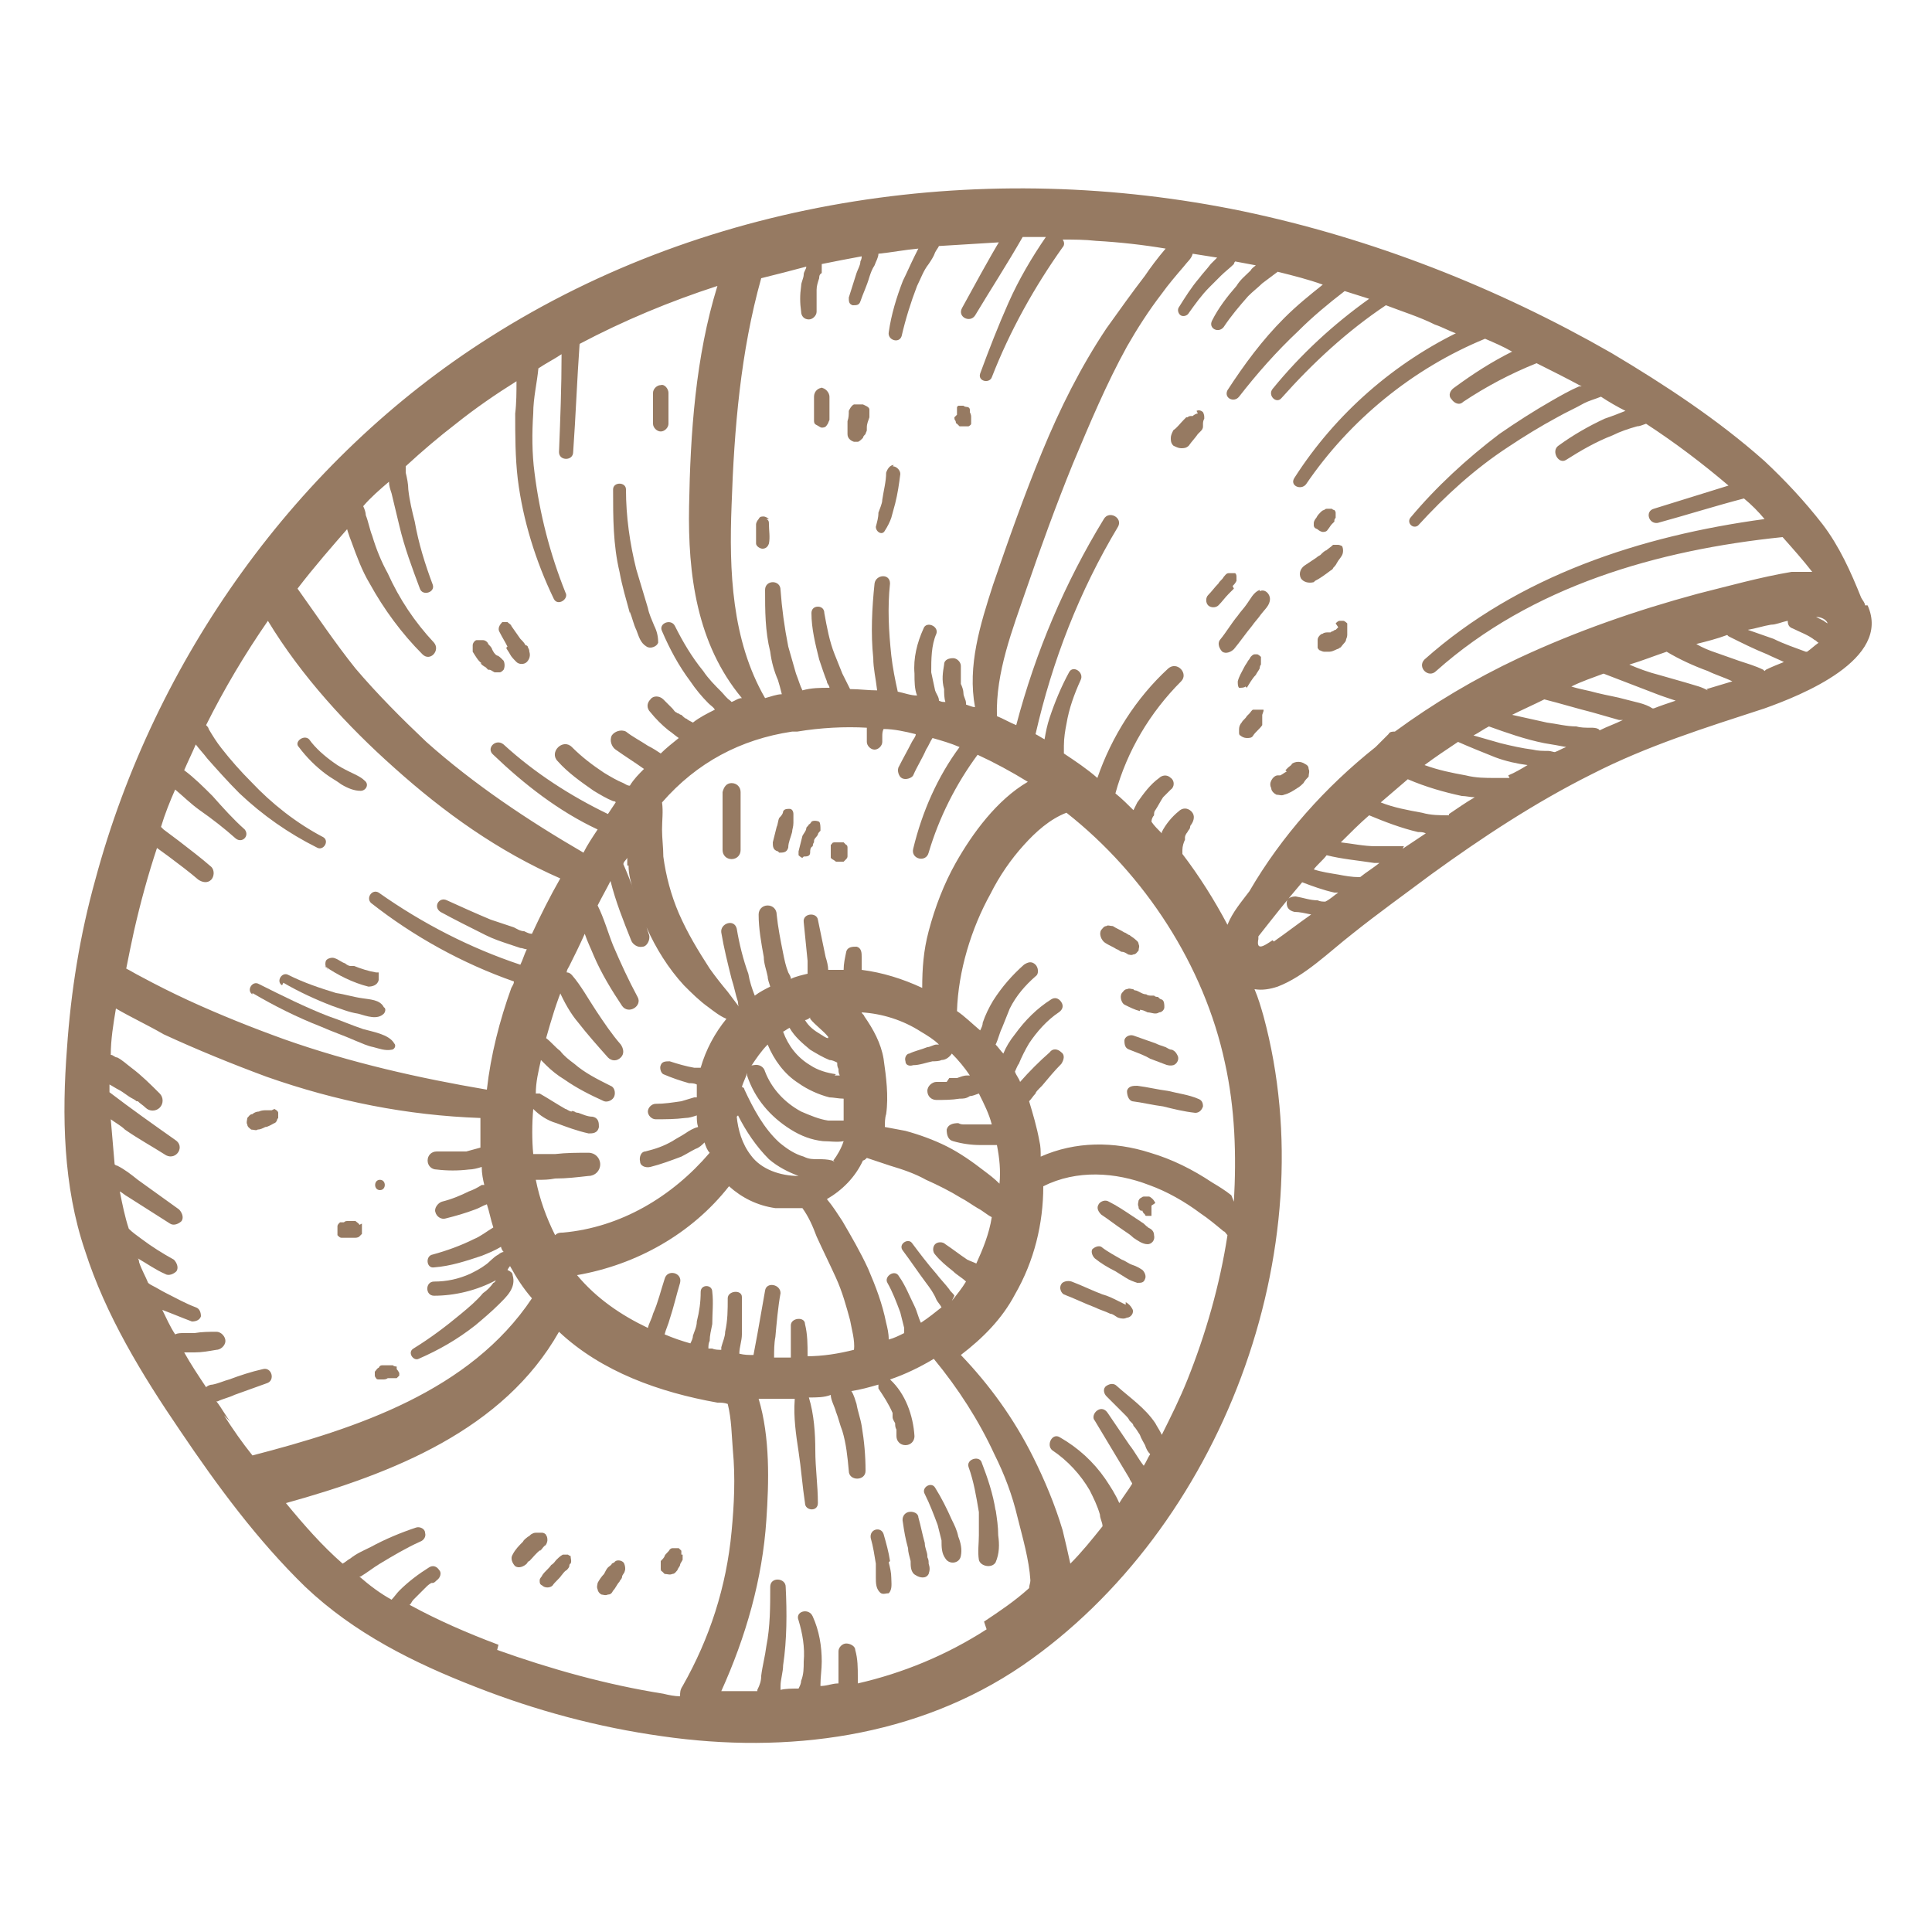 <svg xmlns="http://www.w3.org/2000/svg" id="Calque_1" viewBox="0 0 150 150"><defs><style>      .st0 {        fill: #967a62;      }    </style></defs><path class="st0" d="M144.8,47c0-.2-.2-.4-.3-.6-.8-2-1.7-4-3-5.7-1.4-1.8-2.9-3.4-4.5-4.9-3.6-3.2-7.7-5.9-11.9-8.4-8.9-5.1-18.6-8.9-28.6-11-19.8-4.1-41.2-1.2-58.5,9.8-15,9.5-26,25-30.6,42.1-1.2,4.3-1.9,8.7-2.2,13.1-.4,5.2-.3,10.7,1.4,15.7,1.6,5,4.4,9.6,7.4,14,2.9,4.3,6,8.5,9.7,12.1,3.8,3.6,8.4,5.9,13.3,7.8,4.6,1.8,9.4,3.1,14.4,3.8,9.7,1.4,19.8.1,28-5.5,15.4-10.6,23.6-32.3,18.7-50.4-.2-.7-.4-1.4-.7-2.1.6.1,1.2,0,1.8-.2,2.1-.8,4-2.7,5.8-4.1,2-1.6,4.1-3.1,6.1-4.6,4-2.9,8.1-5.6,12.5-7.8,4.3-2.2,8.8-3.6,13.4-5.1,2.8-1,9.9-3.8,8-8ZM140.2,50.6c-.8-.3-1.7-.6-2.5-1l-2-.7c.6-.1,1.2-.3,1.8-.4.4,0,.8-.2,1.3-.3,0,.3.1.5.4.6.6.3,1.2.5,1.7.9.1,0,.2.2.3.2-.3.2-.6.5-.9.7ZM137,52.1s0,0,0,0c0,0,0,0-.1-.1-.6-.3-1.3-.5-1.9-.7-.6-.2-1.1-.4-1.7-.6-.6-.2-1.1-.4-1.6-.7.8-.2,1.6-.4,2.4-.7,0,0,0,0,.1.1,1,.5,2,1,3,1.4.4.2.9.4,1.3.6-.5.2-1,.4-1.4.6ZM132.6,53.6c-.2-.1-.4-.2-.7-.3-.3-.1-.7-.2-1-.3-.7-.2-1.4-.4-2.1-.6-.8-.2-1.6-.5-2.3-.8,1-.3,2-.7,2.9-1,1,.6,2.1,1.1,3.2,1.5.6.3,1.3.5,1.9.8,0,0,0,0,0,0-.7.2-1.3.4-2,.6ZM128.3,55s0,0,0,0c-.6-.4-1.4-.5-2.1-.7-.7-.2-1.4-.3-2.2-.5-.7-.2-1.4-.3-2-.5.8-.4,1.7-.7,2.5-1,1.3.5,2.6,1,3.9,1.5.5.2,1.1.4,1.7.6-.6.2-1.2.4-1.7.6ZM141.6,48.2c-.2-.1-.4-.2-.6-.3.4,0,.8.2.9.5,0,0-.2-.1-.3-.2ZM113.6,25.6c-5.3,2.5-9.9,6.5-13.1,11.5-.4.6.5,1,.9.5,3.4-5,8.3-9,13.9-11.3.7.3,1.4.6,2.1,1-1.6.8-3,1.7-4.5,2.8-.3.2-.5.6-.2.9.2.3.6.5.9.2,1.8-1.2,3.7-2.2,5.7-3,1.2.6,2.4,1.2,3.5,1.8,0,0-.1,0-.2,0-.7.3-1.4.7-2.1,1.1-1.4.8-2.8,1.7-4.1,2.6-2.5,1.9-4.9,4.1-6.9,6.5-.3.4.2.9.6.6,2.1-2.3,4.4-4.4,7-6.1,1.2-.8,2.5-1.6,3.8-2.3.7-.4,1.4-.7,2.1-1.1.4-.2.8-.3,1.3-.5.6.4,1.3.8,1.9,1.1-.5.2-1,.4-1.6.6-1.3.6-2.5,1.3-3.6,2.1-.6.4,0,1.5.6,1.1,1.1-.7,2.3-1.4,3.6-1.9.6-.3,1.2-.5,1.9-.7.2,0,.4-.1.7-.2,2.3,1.5,4.4,3.1,6.4,4.8-1.9.6-3.9,1.2-5.8,1.8-.7.2-.4,1.2.3,1.1,2.2-.6,4.4-1.3,6.7-1.9.6.5,1.1,1,1.6,1.6-9.6,1.3-19.1,4.4-26.4,10.9-.6.6.3,1.5.9.9,7.4-6.6,17.2-9.4,26.9-10.4.8.9,1.6,1.8,2.3,2.7-.5,0-1.1,0-1.6,0-2.4.4-4.9,1.1-7.3,1.7-4.8,1.3-9.4,2.9-13.9,5-3.4,1.6-6.6,3.5-9.6,5.7-.2,0-.4,0-.5.2-.3.3-.7.7-1,1-3.9,3.1-7.3,6.9-9.8,11.2-.6.8-1.3,1.6-1.7,2.6-1-1.9-2.2-3.8-3.5-5.5,0,0,0-.2,0-.3,0-.3.1-.6.2-.8,0,0,0,0,0,0,0,0,0-.1,0-.2,0-.1.1-.3.2-.4,0-.1.2-.2.2-.4,0,0,0,0,0,0,0,0,0,0,0,0,0,0,0-.1.1-.2.2-.3.3-.7,0-1-.3-.3-.7-.3-1,0-.5.4-1,1-1.3,1.6,0,0,0,0,0,.1-.3-.3-.6-.6-.8-.9,0,0,0,0,0,0,0-.2.1-.4.2-.5,0,0,0,0,0-.1,0,0,0,0,0,0,0,0,0-.2.1-.3.2-.3.4-.7.6-1,0,0,0,0,0,0,0,0,0,0,0,0,0,0,.1-.1.2-.2.1-.1.3-.3.4-.4.3-.2.3-.7,0-.9-.3-.3-.7-.2-.9,0-.7.5-1.2,1.2-1.7,1.9-.1.2-.2.4-.3.6-.4-.4-.9-.9-1.4-1.3.9-3.3,2.7-6.3,5.1-8.7.6-.6-.3-1.6-1-1-2.5,2.3-4.4,5.3-5.5,8.5-.8-.7-1.7-1.3-2.6-1.9,0-.2,0-.4,0-.6,0-.6.1-1.2.2-1.7.2-1.2.6-2.3,1.1-3.4.3-.6-.6-1.2-.9-.6-.6,1.1-1.1,2.3-1.5,3.5-.2.6-.3,1.1-.4,1.7-.2-.1-.5-.3-.7-.4,1.3-5.7,3.4-11.1,6.4-16.1.4-.7-.7-1.3-1.1-.6-3,4.9-5.3,10.3-6.8,16-.5-.2-1-.5-1.5-.7-.1-3.4,1.2-6.7,2.3-9.9,1.1-3.2,2.3-6.5,3.6-9.7,1.3-3.1,2.6-6.2,4.2-9.1.8-1.4,1.7-2.8,2.7-4.1.5-.7,1.1-1.4,1.7-2.1.3-.4.6-.6.7-1,.6.1,1.3.2,1.9.3-.2.2-.3.3-.5.5-.3.4-.6.7-.9,1.1-.6.7-1.1,1.5-1.6,2.3-.1.2,0,.5.2.6.2.1.5,0,.6-.2.5-.7,1-1.4,1.6-2,.3-.3.6-.6.9-.9.3-.3.7-.6,1-.9,0,0,0-.1.1-.2.5.1,1.1.2,1.6.3-.1.1-.3.2-.4.4-.4.4-.8.7-1.1,1.2-.7.8-1.4,1.7-1.9,2.7-.3.6.5,1,.9.5.6-.9,1.2-1.6,1.9-2.4.4-.4.8-.7,1.1-1,.4-.3.8-.6,1.2-.9,1.2.3,2.4.6,3.5,1-1,.8-2,1.6-3,2.6-1.7,1.7-3.1,3.6-4.4,5.6-.3.6.5,1,.9.5,1.4-1.8,2.9-3.5,4.6-5.1,1.1-1.1,2.3-2.1,3.6-3.1.6.2,1.3.4,1.9.6-2.8,2-5.3,4.3-7.5,7-.4.5.3,1.2.7.7,2.4-2.7,5.1-5.2,8.1-7.2,1.3.5,2.6.9,3.8,1.5.6.2,1.1.5,1.7.7ZM120.8,58.4c-.2,0-.4-.1-.6-.1-.4,0-.8,0-1.2-.1-.8-.1-1.7-.3-2.5-.5-.7-.2-1.4-.4-2.1-.6.4-.2.8-.5,1.2-.7,1.4.5,2.8,1,4.3,1.3.6.1,1.2.2,1.7.3-.3.1-.6.3-.9.4ZM117.2,60.4c-.4,0-.8,0-1.1,0-.8,0-1.5,0-2.3-.2-1.1-.2-2.1-.4-3.2-.8.8-.6,1.7-1.2,2.6-1.8.9.4,1.9.8,2.9,1.2.8.3,1.7.5,2.5.6-.5.3-1,.6-1.5.8ZM112.5,63.3c-.7,0-1.4,0-2.1-.2-1.1-.2-2.2-.4-3.2-.8.7-.6,1.4-1.2,2.1-1.8,1.4.6,2.8,1,4.2,1.3.3,0,.7.1,1,.1-.7.4-1.4.9-2,1.3ZM109,65.7c-.1,0-.3,0-.4,0-.6,0-1.2,0-1.8,0-.9,0-1.8-.2-2.7-.3.7-.7,1.5-1.5,2.2-2.1,1.2.5,2.5,1,3.8,1.3.2,0,.4,0,.6.1-.6.4-1.2.8-1.8,1.2ZM105.6,68.1s0,0-.1,0c-.5,0-1.1-.1-1.6-.2-.6-.1-1.3-.2-1.9-.4.3-.4.7-.7,1-1.1,1.2.3,2.4.4,3.7.6.1,0,.3,0,.4,0-.5.4-1,.7-1.5,1.1ZM95.6,92.8c-.5-.4-1-.7-1.5-1-1.5-1-3.1-1.8-4.8-2.3-2.8-.9-5.8-.9-8.5.3,0-.4,0-.8-.1-1.2-.2-1.1-.5-2.1-.8-3.1.2-.2.3-.4.5-.6,0-.1.2-.3.3-.4,0,0,.1-.1.2-.2,0,0,0,0,0,0,0,0,0,0,0,0,0,0,0,0,0,0,.5-.6,1-1.2,1.5-1.7.2-.3.3-.7,0-.9-.3-.3-.7-.3-.9,0-.8.7-1.6,1.5-2.3,2.3-.1-.3-.3-.5-.4-.8.1-.2.2-.5.3-.6.2-.5.5-1.1.8-1.6.6-.9,1.4-1.8,2.3-2.4.3-.2.4-.5.2-.8-.2-.3-.5-.4-.8-.2-1.1.7-2,1.6-2.8,2.7-.4.5-.7,1-.9,1.5-.2-.2-.4-.5-.6-.7.2-.4.3-.9.5-1.3.2-.5.4-1,.6-1.5.5-1,1.2-1.8,2-2.5.3-.2.2-.7,0-.9-.3-.3-.6-.2-.9,0-.9.8-1.7,1.7-2.4,2.8-.3.5-.6,1.1-.8,1.7,0,.2-.1.4-.2.6-.6-.5-1.2-1.1-1.8-1.5,0,0,0,0,0,0,.1-3.1,1.1-6.4,2.6-9.1.7-1.4,1.6-2.7,2.6-3.8.9-1,2-2,3.3-2.5,6.1,4.8,10.7,11.9,12.3,19.4.8,3.6.9,7.2.7,10.8ZM74.1,100.6c-.1-.2-.3-.3-.4-.5-.3-.4-.7-.8-1-1.2-.7-.8-1.3-1.6-1.9-2.4-.3-.4-1.1.1-.7.6.6.8,1.2,1.7,1.8,2.5.3.4.6.8.8,1.3.1.2.3.4.4.6-.5.4-1,.8-1.6,1.2,0,0,0,0,0,0-.2-.4-.3-.9-.5-1.3-.4-.8-.7-1.6-1.2-2.3-.3-.6-1.2,0-.9.5.4.7.7,1.5,1,2.3.1.4.2.8.3,1.2,0,.1,0,.3,0,.4-.4.2-.8.4-1.2.5,0-.5-.1-.9-.2-1.3-.3-1.5-.8-2.8-1.4-4.2-.6-1.3-1.3-2.5-2-3.7-.4-.6-.7-1.1-1.2-1.7,1.2-.7,2.2-1.7,2.8-3,.1,0,.2-.1.3-.2.6.2,1.2.4,1.8.6,1,.3,1.9.6,2.8,1.1.9.4,1.9.9,2.7,1.4.4.2.8.5,1.3.8.4.2.7.5,1.1.7-.2,1.3-.7,2.5-1.2,3.6-.2-.1-.5-.2-.7-.3-.6-.4-1.1-.8-1.7-1.2-.2-.2-.6-.2-.8,0s-.2.6,0,.8c.4.5.9.9,1.4,1.3.3.3.7.5,1,.8-.3.5-.7,1-1.1,1.5ZM62.7,105.4c0,0,0-.1,0-.2,0-.8,0-1.6-.2-2.4,0-.6-1.1-.5-1.1.1,0,.7,0,1.5,0,2.2,0,0,0,.2,0,.3-.4,0-.8,0-1.3,0,0-.5,0-1.1.1-1.6.1-1.1.2-2.3.4-3.4,0-.7-1.1-.9-1.2-.2-.2,1.1-.4,2.3-.6,3.4-.1.5-.2,1.1-.3,1.6,0,0,0,0,0,0-.4,0-.7,0-1.1-.1,0,0,0,0,0,0,0-.5.2-1,.2-1.5,0-1,0-1.9,0-2.9,0-.6-1.1-.5-1.1.1,0,.9,0,1.7-.2,2.6,0,.4-.2.8-.3,1.2,0,0,0,.1,0,.2-.2,0-.5,0-.7-.1,0,0-.2,0-.3,0,0-.2,0-.4.1-.6,0-.4.1-.8.2-1.3,0-.8.1-1.7,0-2.5,0-.6-.9-.6-.9,0,0,.8-.1,1.5-.3,2.3,0,.4-.2.8-.3,1.1,0,.2-.1.4-.2.6-.7-.2-1.3-.4-2-.7.1-.4.3-.8.4-1.2.3-.9.5-1.8.8-2.8.2-.8-1-1.1-1.2-.3-.3.9-.5,1.8-.9,2.7-.1.4-.3.7-.4,1.1-2.1-1-4-2.3-5.5-4.1,4.6-.8,8.9-3.2,11.8-6.9,1,.9,2.2,1.5,3.6,1.7.7,0,1.4,0,2.1,0,.5.7.8,1.4,1.1,2.2.5,1.1,1,2.1,1.5,3.2.5,1.1.8,2.2,1.1,3.3.1.6.4,1.6.3,2.3-1.2.3-2.4.5-3.7.5ZM17.9,110.4c-.4-.5-.7-1.1-1.1-1.6,0,0,0,0,.1,0,.4-.2.9-.3,1.3-.5.8-.3,1.7-.6,2.5-.9.7-.2.4-1.3-.3-1.1-.9.2-1.8.5-2.6.8-.4.1-.8.3-1.3.4-.2,0-.4.1-.5.2-.6-.9-1.2-1.8-1.7-2.7.3,0,.6,0,.8,0,.6,0,1.1-.1,1.7-.2.3,0,.7-.3.7-.7,0-.3-.3-.7-.7-.7-.6,0-1.1,0-1.7.1-.3,0-.5,0-.8,0-.3,0-.5,0-.7.1-.4-.6-.7-1.3-1-1.9.8.3,1.5.6,2.3.9.3,0,.6-.1.7-.4,0-.3-.1-.6-.4-.7-.8-.3-1.5-.7-2.3-1.1-.4-.2-.7-.4-1.1-.6,0,0-.2-.1-.3-.2-.2-.5-.5-1-.7-1.6,0,0,0-.2-.1-.3.7.4,1.4.9,2.1,1.2.3.2.7,0,.9-.2.2-.3,0-.7-.2-.9-.9-.5-1.7-1-2.5-1.6-.4-.3-.7-.5-1-.8,0,0,0,0,0,0-.3-.9-.5-1.9-.7-2.9.2.1.4.3.6.4,1.1.7,2.2,1.4,3.3,2.1.3.2.7,0,.9-.2.2-.3,0-.7-.2-.9-1.1-.8-2.1-1.5-3.2-2.3-.5-.4-1-.8-1.6-1.1,0,0-.1,0-.2-.1-.1-1.2-.2-2.3-.3-3.5.4.3.8.5,1.1.8,1,.7,2.1,1.3,3.2,2,.8.4,1.5-.7.7-1.2-1.7-1.2-3.4-2.4-5.1-3.7,0-.2,0-.4,0-.6.2.1.5.3.7.4.4.2.7.5,1.1.7,0,0,.2.1.3.2,0,0,0,0,.1,0,0,0,0,0,0,0,0,0,0,0,0,0,.2.2.4.3.6.5.3.3.8.3,1.1,0,.3-.3.3-.8,0-1.1-.7-.7-1.4-1.4-2.2-2-.4-.3-.7-.6-1.1-.8-.2,0-.3-.2-.5-.2,0-1.2.2-2.4.4-3.6,0,0,0,0,0,0,1.2.7,2.5,1.3,3.7,2,2.6,1.2,5.3,2.3,8,3.3,5.4,1.9,10.9,3,16.6,3.2,0,.8,0,1.6,0,2.3-.4.1-.7.2-1.1.3,0,0-.2,0-.3,0,0,0-.1,0-.2,0q0,0,0,0c-.2,0-.4,0-.6,0-.4,0-.8,0-1.2,0-.4,0-.7.3-.7.7,0,.4.3.7.7.7.8.1,1.7.1,2.5,0,.3,0,.7-.1,1-.2,0,.5.1,1,.2,1.4,0,0-.1,0-.2,0-.3.2-.7.4-1,.5-.6.3-1.3.6-2.1.8-.3.1-.6.5-.5.8.1.4.5.6.8.5.8-.2,1.5-.4,2.3-.7.3-.1.6-.3.9-.4.2.6.3,1.2.5,1.8-.5.3-1,.7-1.5.9-1,.5-2.1.9-3.2,1.2-.6.1-.5,1.1.1,1,1.3-.1,2.5-.5,3.7-.9.5-.2,1-.4,1.5-.7,0,.1.1.3.2.4-.1,0-.3.1-.4.2-.4.2-.7.6-1,.8-.4.3-.8.5-1.2.7-.9.4-1.8.6-2.8.6-.7,0-.7,1.1,0,1.1,1.6,0,3.3-.4,4.8-1.2,0,0-.1.2-.2.2-.2.3-.5.6-.8.8-.5.6-1.1,1.1-1.7,1.6-1.2,1-2.4,1.9-3.7,2.7-.5.3,0,1,.4.8,1.6-.7,3-1.5,4.4-2.6.6-.5,1.3-1.1,1.8-1.6.6-.6,1.4-1.3,1.1-2.3,0-.2-.2-.3-.4-.4,0,0,.1-.2.2-.3.5.9,1,1.7,1.7,2.5-4.8,7.2-13.6,10.1-21.7,12.2-.8-1-1.5-2-2.2-3.1ZM61.9,56.8c1.8-.3,3.7-.4,5.4-.3,0,.4,0,.7,0,1.1,0,.3.3.6.6.6.3,0,.6-.3.6-.6,0-.1,0-.3,0-.4,0-.2,0-.4.1-.6.8,0,1.7.2,2.5.4,0,.2-.2.4-.3.6-.3.6-.7,1.3-1,1.9-.2.3,0,.8.2.9.3.2.8,0,.9-.2.3-.7.7-1.3,1-2,.2-.3.3-.6.5-.9.7.2,1.4.4,2.1.7-1.7,2.3-2.9,5-3.6,7.9-.2.8,1,1.1,1.2.3.8-2.7,2.1-5.3,3.8-7.6,1.3.6,2.6,1.3,3.9,2.1-2.4,1.4-4.3,4-5.6,6.3-.9,1.6-1.6,3.4-2.1,5.3-.4,1.5-.5,2.9-.5,4.4-1.5-.7-3.1-1.2-4.7-1.4,0-.2,0-.4,0-.6,0,0,0,0,0,0,0,0,0,0,0-.1,0-.1,0-.2,0-.3,0-.3,0-.7-.4-.8-.3,0-.7,0-.8.4-.1.5-.2.9-.2,1.4-.4,0-.8,0-1.2,0,0-.3-.1-.7-.2-1-.2-1-.4-1.9-.6-2.9-.1-.6-1.2-.5-1.1.2.1,1,.2,2,.3,3,0,.3,0,.7,0,1-.4.1-.9.2-1.3.4,0-.2-.1-.3-.2-.5-.2-.5-.3-1-.4-1.5-.2-1-.4-2-.5-3,0-.4-.3-.7-.7-.7s-.7.3-.7.7c0,1.1.2,2.2.4,3.3,0,.5.2,1,.3,1.5,0,.2.1.5.2.8-.4.2-.8.4-1.2.7-.2-.5-.4-1.1-.5-1.7-.4-1.1-.7-2.3-.9-3.5-.2-.8-1.3-.4-1.2.3.2,1.2.5,2.4.8,3.6.2.6.3,1.2.5,1.8,0,.1,0,.3.1.4,0,0,0,0,0,0-.3-.4-.6-.8-.9-1.2-.5-.6-.9-1.1-1.4-1.8-.9-1.4-1.7-2.7-2.4-4.3-.6-1.4-1-2.9-1.2-4.4,0-.7-.1-1.4-.1-2.1,0-.7.1-1.4,0-2.1,2.7-3.1,6.1-4.9,10.1-5.5ZM73.5,84s0,0,0,0c-.3,0-.6,0-.8,0-.3,0-.7.3-.7.7,0,.4.3.7.7.7.6,0,1.2,0,1.8-.1.3,0,.5,0,.8-.2.2,0,.4-.1.7-.2.4.8.8,1.6,1,2.4-.3,0-.6,0-.9,0-.3,0-.6,0-.9,0,0,0,0,0,0,0,0,0,0,0-.1,0,0,0-.1,0-.2,0-.2,0-.3,0-.5-.1-.4,0-.8.1-.9.5,0,.4.1.8.5.9.7.2,1.4.3,2.1.3.3,0,.7,0,1,0,.1,0,.2,0,.3,0,.2,1,.3,2,.2,3,0,0,0,0,0,0-.4-.4-.8-.7-1.2-1-.9-.7-1.9-1.4-2.9-1.9-1-.5-2.1-.9-3.2-1.2-.5-.1-1.1-.2-1.6-.3,0-.3,0-.7.1-1,.2-1.4,0-2.9-.2-4.3-.2-1.2-.8-2.3-1.5-3.3,0-.1-.2-.2-.2-.3,1.6.1,3.2.6,4.6,1.5.5.3,1,.6,1.4,1,0,0-.2,0-.2,0-.2,0-.5.2-.7.2-.5.2-1,.3-1.4.5-.2,0-.4.3-.3.6,0,.3.3.4.6.3.5,0,1-.2,1.5-.3.2,0,.5,0,.7-.1.3,0,.6-.2.8-.5.5.5,1,1.1,1.4,1.7,0,0-.1,0-.2,0-.3,0-.5.1-.8.2-.1,0-.3,0-.4,0,0,0-.2,0-.2,0ZM65.5,86c0,.3,0,.7,0,1,0,0-.2,0-.2,0-.4,0-.7,0-1,0-.7-.1-1.4-.4-2.1-.7-1.3-.7-2.3-1.8-2.8-3.1-.1-.4-.5-.6-.9-.5,0,0-.2,0-.2.1.4-.6.8-1.2,1.3-1.7.5,1.2,1.3,2.3,2.4,3,.7.5,1.6.9,2.4,1.1.3,0,.7.1,1.1.1,0,.2,0,.5,0,.7ZM64.9,83.4c-.7-.1-1.4-.3-2-.7-1-.6-1.7-1.5-2.1-2.6.2-.1.3-.2.5-.3.4.7,1,1.2,1.6,1.7.5.3,1,.6,1.5.8.2,0,.4.1.6.2,0,.2,0,.3.1.5,0,.2,0,.3.1.5-.1,0-.3,0-.4,0ZM62.9,79.1c.4.5,1,.9,1.4,1.4,0,0,0,0,0,.1,0,0,0,0,0,0,0,0,0,0,0,0,0,0,0,0,0,0-.2,0-.4-.2-.6-.3-.5-.3-.9-.6-1.2-1.1.1,0,.3-.1.4-.2ZM57.3,86.6c.6,1.2,1.4,2.4,2.4,3.4.7.6,1.5,1,2.3,1.3-1.4,0-2.9-.5-3.7-1.6-.7-.9-1-2-1.1-3ZM64.8,90.2s0,0-.2-.1c-.4-.1-.7-.1-1.1-.1-.4,0-.7,0-1.1-.2-.7-.2-1.3-.6-1.9-1.1-1.2-1.1-2-2.6-2.7-4.1,0-.1-.1-.2-.2-.2.1-.4.3-.7.4-1.1,0,0,0,.1,0,.2.6,1.8,1.8,3.2,3.4,4.2.8.5,1.6.8,2.5.9.5,0,1.1.1,1.6,0-.2.6-.5,1.1-.8,1.5ZM48.8,67.2c0,.7.2,1.4.4,2-.2-.7-.5-1.4-.8-2.1,0-.2.2-.3.3-.5,0,.2,0,.4,0,.6ZM43.4,76.9c.4.9.9,1.8,1.5,2.5.7.9,1.5,1.8,2.3,2.7.3.3.7.3,1,0s.2-.7,0-1c-.7-.8-1.3-1.7-1.9-2.6-.6-.9-1.2-2-1.9-2.8-.1-.1-.2-.2-.4-.2,0-.2.1-.3.2-.5.4-.8.8-1.6,1.2-2.5.2.6.5,1.2.7,1.7.6,1.4,1.4,2.7,2.2,3.9.5.7,1.6,0,1.2-.7-.7-1.3-1.3-2.6-1.9-4-.4-1-.7-2.1-1.2-3.1.3-.6.7-1.3,1-1.9.4,1.6,1,3.1,1.6,4.6.1.3.5.6.9.5.3,0,.6-.5.5-.9-.1-.3-.2-.6-.3-.9,0,.1,0,.2.1.3.7,1.6,1.7,3.2,2.9,4.5.6.6,1.2,1.2,1.9,1.7.4.3.9.7,1.4.9-.9,1.1-1.6,2.4-2,3.8,0,0,0,0,0,0-.2,0-.3,0-.5,0-.6-.1-1.3-.3-1.9-.5-.3,0-.6,0-.7.3-.1.2,0,.6.2.7.7.3,1.3.5,2,.7.2,0,.4,0,.6.1,0,.2,0,.4,0,.6,0,.1,0,.3,0,.4,0,0-.1,0-.2,0-.3.1-.7.2-1,.3-.7.1-1.3.2-2,.2-.3,0-.6.3-.6.6s.3.6.6.6c.8,0,1.5,0,2.3-.1.3,0,.6-.1.9-.2,0,.3,0,.6.1.9-.4.1-.7.3-1,.5-.3.2-.7.4-1,.6-.7.4-1.3.6-2.1.8-.3,0-.5.4-.4.8,0,.3.4.5.8.4.8-.2,1.6-.5,2.4-.8.4-.2.7-.4,1.1-.6.3-.1.5-.3.7-.5.1.3.2.6.4.8-2.9,3.4-6.9,5.8-11.4,6.2-.2,0-.4,0-.6.2-.7-1.4-1.2-2.8-1.5-4.3,0,0,.2,0,.2,0,.4,0,.8,0,1.3-.1.9,0,1.7-.1,2.6-.2.5,0,.9-.4.9-.9,0-.5-.4-.9-.9-.9-.9,0-1.7,0-2.6.1-.4,0-.9,0-1.3,0-.1,0-.3,0-.4,0-.1-1.1-.1-2.3,0-3.5.5.5,1.1.9,1.8,1.1.8.3,1.6.6,2.5.8.3,0,.7,0,.8-.5,0-.3,0-.7-.5-.8-.4,0-.8-.2-1.1-.3,0,0-.2,0-.3-.1,0,0-.3-.1-.2,0-.2,0-.4-.2-.5-.2-.7-.4-1.3-.8-2-1.2-.1,0-.2,0-.3,0,0-.9.2-1.7.4-2.6.1.1.3.3.4.4.4.4.9.8,1.4,1.1,1,.7,2,1.2,3.1,1.7.3.1.7-.1.8-.4.1-.3,0-.7-.3-.8-1-.5-2-1-2.8-1.7-.4-.3-.8-.6-1.1-1-.4-.3-.7-.7-1.1-1,.4-1.4.8-2.8,1.4-4.2ZM92.1,65.4s0,0,0,0c0,0,0,0,0,0ZM77.8,18.4c-1.1,1.8-2.1,3.7-3.1,5.5-.4.7.6,1.2,1,.6,1.2-2,2.5-4,3.7-6.1,0,0,0,0,0,0,.6,0,1.2,0,1.8,0-1.1,1.6-2.1,3.3-2.9,5.1-.8,1.8-1.5,3.6-2.2,5.5-.2.6.7.8.9.3,1.4-3.6,3.3-7,5.5-10.1.2-.2.1-.5,0-.6.9,0,1.7,0,2.6.1,1.8.1,3.6.3,5.4.6-.6.7-1.2,1.5-1.6,2.1-1,1.3-2,2.7-3,4.1-2,3-3.6,6.2-5,9.6-1.4,3.4-2.6,6.8-3.8,10.3-1,3.1-2,6.3-1.4,9.5-.2,0-.4-.1-.7-.2,0,0,0,0,0-.1,0-.3-.2-.5-.2-.8,0-.2-.1-.5-.2-.7,0,0,0,0,0,0,0,0,0-.1,0-.2,0-.1,0-.3,0-.4,0-.3,0-.6,0-.8,0-.3-.3-.6-.6-.6-.3,0-.7.1-.7.5-.1.6-.2,1.2,0,1.9,0,.3,0,.7.1,1-.2,0-.3,0-.5-.1,0-.3-.2-.5-.3-.8-.1-.5-.2-.9-.3-1.4,0-1,0-2.1.4-3,.2-.6-.8-1-1-.4-.5,1.1-.8,2.3-.7,3.5,0,.6,0,1.2.2,1.7-.5,0-1-.2-1.5-.3,0,0,0,0,0,0-.2-.9-.4-1.9-.5-2.8-.2-1.9-.3-3.7-.1-5.6,0-.8-1.1-.7-1.2,0-.2,1.9-.3,3.9-.1,5.8,0,.8.2,1.6.3,2.5-.7,0-1.4-.1-2.1-.1-.2-.4-.4-.8-.6-1.2-.2-.5-.4-1-.6-1.5-.4-1-.6-2.1-.8-3.2,0-.3-.2-.5-.5-.5s-.5.2-.5.5c0,1.2.3,2.4.6,3.6.2.6.4,1.2.6,1.7,0,.2.2.3.2.5-.7,0-1.4,0-2.1.2-.2-.4-.3-.8-.5-1.3-.2-.7-.4-1.4-.6-2.1-.3-1.5-.5-3-.6-4.4,0-.8-1.2-.8-1.2,0,0,1.6,0,3.2.4,4.8.1.8.3,1.5.6,2.2.1.3.2.7.3,1.1-.4,0-.9.2-1.3.3-2.6-4.5-2.8-9.9-2.6-15,.2-5.9.7-11.9,2.3-17.6,1.2-.3,2.4-.6,3.5-.9,0,.2-.2.4-.2.6,0,.3-.2.6-.2.9-.1.7-.1,1.3,0,2,0,.3.2.6.6.6.3,0,.6-.3.6-.6,0-.3,0-.6,0-.9,0-.3,0-.5,0-.8,0-.3.1-.6.2-.9,0-.1,0-.3.2-.4,0,0,0-.1,0-.2,0,0,0,0,0-.1,0,0,0-.1,0-.2,0,0,0-.2,0-.2,1-.2,2-.4,3.1-.6,0,.1,0,.2-.1.4,0,.3-.2.6-.3.9-.2.6-.4,1.3-.6,1.9,0,.3,0,.5.3.6.3,0,.5,0,.6-.3.2-.6.5-1.2.7-1.9.1-.3.2-.6.4-.9.1-.3.3-.6.3-.9,1-.1,2-.3,3.1-.4-.1.2-.2.4-.3.6-.3.6-.6,1.3-.9,1.9-.5,1.3-.9,2.6-1.1,4-.1.6.8.9,1,.3.3-1.3.7-2.6,1.2-3.9.3-.6.5-1.2.9-1.7.2-.3.4-.6.5-.9.1-.2.2-.3.3-.5,1.6-.1,3.3-.2,4.9-.3ZM26.8,40.5c.1.5.3,1.1.5,1.6.4,1.1.8,2.2,1.4,3.2,1.1,2,2.5,3.9,4.1,5.5.6.6,1.4-.3.9-.9-1.5-1.6-2.7-3.4-3.6-5.4-.5-.9-.9-1.9-1.2-2.9-.2-.5-.3-1.1-.5-1.6,0-.2-.1-.5-.2-.7,0,0,0,0,0,0,.6-.7,1.3-1.3,2-1.9,0,.3.1.6.2.9.2.8.4,1.7.6,2.5.4,1.7,1,3.3,1.6,4.9.2.6,1.2.3,1-.3-.6-1.6-1.1-3.2-1.4-4.9-.2-.8-.4-1.6-.5-2.5,0-.4-.1-.9-.2-1.3,0-.2,0-.4,0-.5,1.3-1.2,2.6-2.3,3.9-3.3,1.5-1.2,3.1-2.3,4.7-3.3,0,.8,0,1.7-.1,2.5,0,1.7,0,3.4.2,5.1.4,3.2,1.4,6.4,2.8,9.3.3.6,1.2,0,.9-.5-1.2-3-2-6.1-2.4-9.3-.2-1.5-.2-3.1-.1-4.6,0-1.2.3-2.4.4-3.5.6-.4,1.2-.7,1.8-1.1,0,2.5-.1,5.1-.2,7.6,0,.7,1.1.7,1.1,0,.2-2.8.3-5.6.5-8.4,3.4-1.8,7-3.3,10.7-4.5-1.7,5.5-2.1,11.4-2.2,17.1-.1,5.3.6,10.7,4.1,14.9-.3,0-.5.2-.8.3,0,0,0,0-.1-.1-.3-.2-.5-.5-.7-.7-.5-.5-1-1-1.4-1.6-.9-1.1-1.6-2.3-2.2-3.5-.3-.6-1.3-.2-1,.4.6,1.4,1.3,2.7,2.2,3.9.4.6.9,1.2,1.4,1.7.2.2.4.3.5.5-.6.3-1.2.6-1.7,1-.2-.1-.4-.2-.5-.3-.1,0-.3-.2-.4-.3,0,0-.1,0-.2-.1,0,0,0,0,0,0,0,0,0,0,0,0,0,0,0,0,0,0,0,0,0,0,0,0,0,0-.1,0-.2-.1-.1,0-.2-.2-.3-.3-.2-.2-.4-.4-.7-.7-.3-.3-.8-.3-1,0-.3.3-.3.7,0,1,.4.5.9,1,1.4,1.4.3.2.5.4.8.6-.5.4-1,.8-1.4,1.2-.3-.2-.6-.4-1-.6-.6-.4-1.2-.7-1.7-1.1-.4-.2-.9,0-1.1.3-.2.4,0,.9.3,1.1.7.5,1.5,1,2.2,1.5-.4.4-.8.8-1.1,1.3-.2,0-.3-.1-.5-.2-.5-.2-1-.5-1.5-.8-.9-.6-1.7-1.2-2.5-2-.7-.7-1.8.4-1.1,1.1.8.9,1.8,1.6,2.8,2.3.5.3,1,.6,1.5.8,0,0,.2,0,.2.1-.2.3-.4.6-.6.9-2.9-1.4-5.7-3.2-8.1-5.4-.6-.5-1.4.3-.8.8,2.4,2.3,5.1,4.4,8.1,5.8-.4.6-.8,1.2-1.1,1.8-4.3-2.5-8.5-5.3-12.2-8.6-1.9-1.8-3.8-3.7-5.5-5.7-1.6-2-3-4.1-4.5-6.2,1.3-1.7,2.7-3.3,4.1-4.9ZM12,65.7c.4.3.7.5,1.1.8.8.6,1.6,1.2,2.3,1.8.3.2.7.3,1,0,.2-.2.3-.7,0-1-.8-.7-1.6-1.3-2.5-2-.4-.3-.8-.6-1.2-.9,0,0-.1-.1-.2-.2.3-1,.7-2,1.1-2.9.6.5,1.2,1.1,1.9,1.6,1,.7,1.9,1.4,2.8,2.2.5.4,1.1-.2.7-.7-.9-.8-1.7-1.7-2.5-2.6-.7-.7-1.4-1.4-2.2-2,.3-.7.6-1.3.9-2,.3.4.6.7.9,1.1.8.9,1.6,1.8,2.5,2.7,1.8,1.7,3.8,3.1,6,4.2.5.3,1-.5.5-.8-2.1-1.1-4-2.6-5.6-4.3-.8-.8-1.6-1.7-2.3-2.6-.4-.5-.7-1-1-1.5,0-.1-.1-.2-.2-.3,1.4-2.8,3-5.5,4.8-8.1,2.6,4.3,6.2,8.2,9.8,11.4,3.9,3.5,8.1,6.5,12.9,8.6-.8,1.4-1.5,2.8-2.2,4.3-.2,0-.4-.1-.6-.2-.3,0-.6-.2-.8-.3-.6-.2-1.2-.4-1.8-.6-1.2-.5-2.3-1-3.4-1.5-.6-.3-1.1.5-.5.9,1.1.6,2.3,1.2,3.5,1.8.6.3,1.2.5,1.8.7.3.1.6.2.9.3.2,0,.3.1.5.1-.2.4-.3.8-.5,1.2-3.9-1.3-7.6-3.2-11-5.6-.5-.3-1,.4-.6.8,3.3,2.6,7.1,4.7,11.1,6.1,0,.2-.1.3-.2.5-.9,2.5-1.6,5.2-1.9,7.9-5.3-.9-10.6-2.1-15.7-3.9-2.5-.9-5-1.9-7.4-3-1.3-.6-2.5-1.2-3.8-1.9-.4-.2-.7-.4-1.1-.6.2-1,.4-2,.6-2.9.5-2.2,1.1-4.4,1.8-6.5ZM38.7,127.7c-2.4-.9-4.7-1.9-6.9-3.1,0,0,0,0,0,0,0,0,0,0,.1-.1,0,0,.1-.2.2-.3.3-.3.6-.6.9-.9.2-.2.3-.3.5-.4,0,0,0,0,0,0,0,0,0,0,0,0,0,0,0,0,.1,0,.1,0,.2-.1.3-.2.3-.2.4-.6.2-.8-.2-.3-.5-.4-.8-.2-.8.5-1.6,1.1-2.3,1.8-.2.2-.4.5-.6.7-.9-.5-1.7-1.1-2.5-1.8,0,0,0,0,.1,0,.5-.3,1-.7,1.5-1,1-.6,2-1.2,3.1-1.7.3-.1.5-.4.4-.7,0-.3-.4-.5-.7-.4-1.2.4-2.4.9-3.5,1.5-.6.3-1.1.5-1.6.9-.2.1-.4.3-.6.4-1.6-1.4-3-3-4.4-4.7,8.3-2.3,16.9-5.7,21.2-13.3,3.3,3.1,7.8,4.7,12.3,5.5.3,0,.5,0,.8.1.3,1.2.3,2.4.4,3.6.2,2.1.1,4.2-.1,6.3-.4,4.3-1.7,8.3-3.8,12-.2.3-.2.5-.2.8-.4,0-.9-.1-1.3-.2-4.4-.7-8.7-1.9-12.9-3.4ZM76.6,126.5c-3.1,2-6.5,3.4-10,4.2,0-.2,0-.4,0-.5,0-.7,0-1.4-.2-2.1,0-.3-.4-.5-.7-.5-.3,0-.6.3-.6.6,0,.6,0,1.3,0,1.9,0,.1,0,.3,0,.4,0,0,0,0,0,.1,0,0,0,0,0,0,0,0,0,0,0,0,0,0,0,0,0,.1,0,0,0,0,0,0-.5,0-.9.2-1.4.2,0,0,0,0,0-.1,0-.6.1-1.2.1-1.8,0-1.2-.2-2.4-.7-3.5-.3-.7-1.4-.4-1.1.3.3,1,.5,2.1.4,3.2,0,.5,0,1-.2,1.5,0,.2-.1.4-.2.6-.5,0-1,0-1.4.1,0,0,0-.2,0-.3,0-.5.2-1.1.2-1.6.3-2,.3-4.1.2-6.1,0-.7-1.2-.8-1.2,0,0,1.5,0,3.1-.3,4.6-.1.8-.3,1.5-.4,2.3,0,.4-.1.7-.3,1.1,0,0,0,0,0,.1-.9,0-1.9,0-2.8,0,1.9-4.2,3.2-8.7,3.5-13.3.2-2.9.3-6.4-.6-9.4.9,0,1.9,0,2.8,0,0,0,0,0,0,.1-.1,1.3.1,2.7.3,4,.2,1.3.3,2.7.5,4,0,.6,1,.7,1,0,0-1.4-.2-2.7-.2-4.1,0-1.3-.1-2.8-.5-4.1,0,0,0,0,0,0,.6,0,1.2,0,1.7-.2,0,.4.3.9.4,1.3.2.5.3,1,.5,1.5.3,1,.4,2,.5,3.1,0,.8,1.3.8,1.3,0,0-1.2-.1-2.3-.3-3.5-.1-.6-.3-1.1-.4-1.7-.1-.3-.2-.7-.4-1,.7-.1,1.4-.3,2.1-.5,0,.1,0,.2,0,.3.4.6.8,1.2,1.1,1.9,0,0,0,0,0,0,0,0,0,0,0,0,0,0,0,.2,0,.3,0,.2.1.3.2.5,0,.2,0,.3.1.5,0,0,0,.2,0,.3,0,0,0,0,0,0,0,0,0,0,0,0,0,0,0,.1,0,.2,0,.4.3.7.7.7.4,0,.7-.3.7-.7-.1-1.6-.7-3.3-1.9-4.4,1.2-.4,2.4-1,3.4-1.6,1.9,2.3,3.5,4.8,4.7,7.4.8,1.6,1.4,3.2,1.8,4.9.4,1.6.9,3.3,1,4.9,0,.2-.1.4-.1.6-1.1,1-2.3,1.8-3.5,2.6ZM80.4,122.9s0,0,0-.1c0,0,0,0,0,0,0,0,0,0,0,.1ZM90.1,111.2c-.1-.2-.3-.5-.4-.7-.8-1.2-2-2-3-2.9-.2-.2-.5-.2-.8,0s-.2.6,0,.8c.5.5,1,1,1.5,1.5.1.1.2.2.3.4,0,0,.1.1.2.2,0,0,.1.1.1.2.2.2.3.4.5.7.1.3.3.6.4.8.1.3.2.5.4.7-.2.3-.3.6-.5.9-.4-.5-.7-1.1-1.1-1.6l-1.7-2.5c-.2-.3-.5-.4-.8-.2-.3.2-.4.6-.2.8.9,1.5,1.8,3,2.7,4.5,0,.1.2.3.2.4-.3.5-.7,1-1,1.5-.3-.7-.7-1.3-1.1-1.9-.9-1.3-2.1-2.4-3.5-3.2-.6-.4-1.1.6-.6,1,1.2.8,2.2,1.9,2.9,3.1.3.6.6,1.2.8,1.9,0,.3.2.6.2.9-.8,1-1.6,2-2.5,2.9-.2-.9-.4-1.8-.6-2.6-.6-2-1.4-3.9-2.3-5.7-1.5-3-3.4-5.6-5.6-7.9,1.7-1.3,3.2-2.8,4.2-4.7,1.5-2.6,2.2-5.5,2.2-8.4,2.6-1.3,5.6-1.1,8.2-.1,1.4.5,2.8,1.3,4,2.2.6.4,1.2.9,1.8,1.4.1,0,.2.2.3.3-.6,3.9-1.7,7.7-3.1,11.2-.6,1.5-1.3,2.9-2,4.3ZM98.8,73c-.6.4-1.3.9-1.1-.1,0,0,0-.2,0-.2,1.1-1.4,2.2-2.8,3.4-4.2.8.3,1.6.6,2.5.8,0,0,.2,0,.3,0-.3.2-.6.5-1,.7-.2,0-.4,0-.6-.1-.6,0-1.1-.2-1.7-.3-.3,0-.7.1-.7.5,0,.4.2.6.6.7.4,0,.8.1,1.3.2-1,.7-1.9,1.4-2.9,2.1ZM124.2,56.7s0,0-.1-.1c-.2-.1-.4-.1-.6-.1-.4,0-.8,0-1.1-.1-.8,0-1.5-.2-2.3-.3-.9-.2-1.8-.4-2.7-.6.8-.4,1.7-.8,2.5-1.2,1.2.3,2.5.7,3.7,1,.7.2,1.4.4,2.1.6,0,0,.2,0,.3,0,0,0,0,0,0,0-.6.3-1.2.5-1.8.8Z"></path><path class="st0" d="M59.7,40.3c-.1-.1-.3-.2-.4-.2-.2,0-.3,0-.4.2-.1.1-.2.3-.2.4,0,.2,0,.5,0,.7,0,.1,0,.2,0,.3,0,0,0,.2,0,.3,0,0,0,.1,0,.2,0,.2.3.4.5.4.2,0,.4-.1.5-.4.1-.5,0-1,0-1.5,0-.2,0-.3-.2-.4Z"></path><path class="st0" d="M69.4,36.1c-.3,0-.5.3-.6.6,0,.7-.2,1.4-.3,2.1,0,.3-.2.7-.3,1,0,.4-.1.7-.2,1.1,0,.4.5.7.7.3.2-.3.4-.7.5-1,.1-.4.2-.7.3-1.1.2-.8.3-1.5.4-2.3,0-.3-.3-.6-.6-.6Z"></path><path class="st0" d="M74.1,32.4s0,0,0,0c0,.1,0,.2.1.3,0,0,0,.2.1.2,0,0,.1.1.2.2,0,0,.2,0,.2,0,0,0,.2,0,.3,0,0,0,.1,0,.2,0,0,0,.2-.1.2-.2,0,0,0-.1,0-.2,0-.1,0-.2,0-.3,0-.1,0-.2-.1-.4,0,0,0,0,0,0,0,0,0-.1,0-.2,0-.1-.1-.2-.2-.2,0,0-.2,0-.3-.1,0,0,0,0-.1,0,0,0-.1,0-.2,0,0,0,0,0-.1,0,0,0,0,0-.1.1,0,0,0,0,0,.1,0,0,0,.2,0,.3,0,0,0,.1,0,.2,0,0,0,0,0,0Z"></path><path class="st0" d="M93,32.1c-.1,0-.3.1-.4.2,0,0,0,0-.1,0-.1,0-.2,0-.3.1,0,0,0,0-.1,0,0,0-.1.1-.2.2-.3.3-.5.6-.8.8-.1.2-.2.4-.2.6s0,.4.2.6c.2.1.4.2.6.2.2,0,.4,0,.6-.2.2-.3.5-.6.7-.9,0,0,.1-.1.2-.2.1-.1.2-.2.2-.4,0,0,0,0,0-.1,0-.2,0-.3.1-.5,0-.2,0-.3-.1-.5-.1-.1-.3-.2-.5-.1Z"></path><path class="st0" d="M98.1,55.2s0,0,0,0c0,0,0,0,0-.1,0,0-.1,0-.1,0,0,0,0,0,0,0,0,0-.2,0-.3,0,0,0,0,0-.1,0-.1,0-.2,0-.3,0-.1,0-.2.2-.3.3,0,0-.1.1-.2.2-.1.2-.3.3-.4.5-.1.1-.2.3-.2.5,0,0,0,.2,0,.3,0,0,0,.2.1.2.1.1.3.2.5.2.2,0,.4,0,.5-.2.2-.3.5-.5.7-.8,0,0,0,0,0-.1,0,0,0,0,0,0,0,0,0-.1,0-.2,0,0,0-.2,0-.2,0-.1,0-.2,0-.3,0,0,0,0,0,0Z"></path><path class="st0" d="M96.8,53.4c.2-.3.4-.7.7-1,.1-.2.2-.3.3-.5,0,0,0-.2.1-.3,0-.1,0-.2,0-.4,0,0,0-.1,0-.2,0,0-.2-.2-.3-.2,0,0-.1,0-.2,0-.1,0-.2.1-.3.2,0,0-.1.2-.2.3-.1.2-.2.3-.3.5-.2.4-.4.7-.5,1.1,0,.2,0,.4.1.5.2,0,.4,0,.5-.1Z"></path><path class="st0" d="M97.8,45.8c-.5.2-.7.7-1,1.1-.2.3-.5.6-.7.9-.5.6-.9,1.3-1.4,1.9-.2.3,0,.7.2.9.3.2.7,0,.9-.2.5-.6.9-1.2,1.4-1.8.2-.3.5-.6.7-.9.3-.4.7-.7.7-1.2,0-.4-.4-.8-.8-.6Z"></path><path class="st0" d="M95.7,45.5c.1-.1.2-.2.3-.4,0,0,0-.2,0-.3,0,0,0,0,0,0,0,0,0,0,0,0,0-.1,0-.2-.1-.3,0,0-.2,0-.3,0,0,0,0,0,0,0,0,0,0,0,0,0,0,0-.1,0-.2,0-.2,0-.3.2-.4.3-.1.2-.3.3-.4.5-.3.3-.5.6-.8.9-.2.2-.2.6,0,.8.2.2.6.2.8,0,.3-.3.5-.6.8-.9.1-.1.3-.3.4-.4ZM95.5,44.4s0,0,0,0c0,0,0,0,0,0,0,0,0,0,0,0Z"></path><path class="st0" d="M48.9,47.5c.2.5.3,1,.5,1.4.2.5.3,1,.8,1.3.3.2.8,0,.9-.3,0-.5-.1-.9-.3-1.3-.2-.5-.4-.9-.5-1.4-.3-1-.6-2-.9-3-.5-2-.8-4.1-.8-6.2,0-.6-1-.6-1,0,0,2.2,0,4.3.5,6.4.2,1.1.5,2.1.8,3.2Z"></path><path class="st0" d="M19.6,77.1c1.7,1,3.5,1.9,5.3,2.6.9.4,1.8.7,2.7,1.1.5.2.9.4,1.4.5.4.1.9.3,1.4.2.2,0,.4-.3.2-.5-.4-.7-1.7-.9-2.4-1.1-.9-.3-1.8-.7-2.7-1-1.8-.7-3.6-1.6-5.4-2.5-.5-.3-1,.5-.5.8Z"></path><path class="st0" d="M22,76.3c1.2.7,2.5,1.3,3.8,1.8.6.2,1.3.5,2,.6.7.2,1.5.5,2,0,.1-.1.2-.4,0-.5-.3-.6-1.1-.6-1.7-.7-.7-.1-1.3-.3-2-.4-1.3-.4-2.5-.8-3.7-1.4-.5-.3-1,.5-.5.8Z"></path><path class="st0" d="M25.2,75c1,.7,2.2,1.3,3.4,1.6.3,0,.7-.1.8-.5,0,0,0-.1,0-.2,0,0,0,0,0,0,0-.1,0-.2,0-.3,0,0,0,0,0,0,0,0,0,0,0-.1,0,0,0,0,0,0,0,0-.1,0-.2,0-.6-.1-1.2-.3-1.7-.5,0,0-.1,0-.2,0,0,0,0,0-.1,0,0,0,0,0,0,0-.1,0-.3-.1-.4-.2-.3-.1-.5-.3-.8-.4-.2-.1-.6,0-.7.2-.1.3,0,.6.2.7Z"></path><path class="st0" d="M26.5,60.9c.5.3,1,.5,1.5.5.4,0,.7-.5.3-.8-.3-.3-.8-.5-1.2-.7-.4-.2-.8-.4-1.2-.7-.7-.5-1.4-1.1-1.9-1.8-.4-.4-1.2.2-.8.6.6.8,1.3,1.5,2.1,2.1.4.3.8.5,1.2.8Z"></path><path class="st0" d="M30.8,106.1c0,0-.2,0-.3-.1-.1,0-.2,0-.4,0-.1,0-.2,0-.4,0-.1,0-.2,0-.3.2-.1,0-.2.2-.3.3,0,.1,0,.2,0,.3,0,0,0,.1.1.2,0,0,0,.1.2.1,0,0,.1,0,.2,0,0,0,.2,0,.2,0,0,0,.2,0,.3-.1,0,0,0,0,0,0,0,0,0,0,.1,0,0,0,.1,0,.2,0,0,0,0,0,.1,0,0,0,0,0,.1,0,0,0,.1,0,.2,0,0,0,.1-.1.2-.2,0,0,0-.2,0-.2,0,0-.1-.2-.2-.3ZM30.3,107h0s0,0,.1,0c0,0,0,0,0,0,0,0,0,0-.1,0Z"></path><path class="st0" d="M27.9,95.1c0-.1-.2-.2-.3-.3,0,0-.1,0-.2,0-.1,0-.3,0-.4,0-.1,0-.2,0-.3.1,0,0-.2,0-.2,0,0,0,0,0,0,0,0,0,0,0-.1,0,0,0,0,0-.1.1,0,0-.1.1-.1.2,0,0,0,.1,0,.2,0,0,0,.2,0,.3,0,0,0,.1,0,.2,0,0,0,0,.1.1,0,0,.1.1.2.1,0,0,.2,0,.2,0,0,0,.1,0,.2,0,0,0,0,0,0,0,0,0,.2,0,.3,0,.1,0,.2,0,.4,0,0,0,.2,0,.3-.1,0,0,.1-.1.2-.2,0,0,0-.2,0-.3,0-.1,0-.2,0-.3,0,0,0-.1,0-.2Z"></path><path class="st0" d="M29.5,92.4c.5,0,.5-.8,0-.8s-.5.8,0,.8Z"></path><path class="st0" d="M42.1,120.2c0,0,.1-.1.2-.2.1,0,.2-.3.2-.4,0-.1,0-.3-.1-.4,0-.1-.2-.2-.3-.2-.2,0-.3,0-.5,0,0,0-.2,0-.3.1-.1,0-.2.2-.3.2-.1.1-.3.2-.4.4-.3.3-.6.6-.8,1-.2.3,0,.7.2.9.3.2.7,0,.9-.2,0,0,.1-.2.2-.2.3-.3.5-.6.9-.9,0,0,0,0-.1.1.1,0,.2-.2.3-.3Z"></path><path class="st0" d="M44.1,120.7c-.1,0-.3,0-.4,0-.2.1-.4.3-.5.4-.1.1-.2.3-.4.4-.2.3-.5.5-.7.8,0,.1-.2.2-.2.4s0,.3.2.4c.2.2.6.2.8,0,.2-.3.5-.5.7-.8.1-.1.2-.3.4-.4,0,0,.2-.2.2-.3,0,0,0-.2.1-.2.1-.2,0-.4,0-.6,0,0-.1,0-.2-.1Z"></path><path class="st0" d="M47.5,121.4c0,.1-.2.2-.3.3-.1.1-.2.3-.3.5-.2.2-.4.5-.5.7,0,.1-.1.3,0,.5,0,.1.1.3.3.4.1,0,.3.1.5,0,.2,0,.3-.1.4-.3.2-.2.3-.5.5-.7,0-.1.2-.2.2-.4,0-.1.2-.3.2-.4.1-.2,0-.6-.1-.7-.2-.2-.6-.2-.7,0Z"></path><path class="st0" d="M52.9,120.7c0,0,0-.2,0-.2,0,0,0-.1,0-.1,0,0-.1-.1-.2-.2,0,0-.2,0-.3,0,0,0-.2,0-.2,0,0,0-.1,0-.2.1-.1.2-.3.3-.4.5,0,.1-.2.3-.3.4,0,0,0,.2,0,.3,0,0,0,.2,0,.3,0,0,0,.2.1.2,0,0,.1.1.2.2.2,0,.4.1.6,0,.2,0,.3-.2.4-.3,0-.1.2-.3.2-.4,0-.1.1-.2.2-.4,0,0,0-.2,0-.2,0,0,0-.1,0-.2Z"></path><path class="st0" d="M21.1,86.2s0,0-.1,0c-.1,0-.2,0-.3,0-.2,0-.4,0-.6.1-.2,0-.4.1-.5.2-.2,0-.3.2-.4.3,0,.1-.1.4,0,.5,0,.2.2.3.3.4.2,0,.4.1.5,0,.2,0,.4-.1.6-.2.2,0,.5-.2.7-.3,0,0,.1,0,.2-.2,0,0,0-.1.1-.2,0-.1,0-.3,0-.4,0-.1-.1-.2-.3-.3Z"></path><path class="st0" d="M37.3,51.5c.1.1.2.2.4.3,0,0,.1.1.2.2,0,0,0,0,.1,0,.1,0,.2.1.4.2,0,0,.1,0,.2,0,0,0,.2,0,.2,0,.1,0,.2-.1.3-.2.1-.2.1-.5,0-.7,0,0-.2-.2-.2-.2,0,0-.2-.2-.3-.2-.2-.1-.3-.3-.4-.5,0-.1-.2-.3-.3-.4,0-.1-.2-.3-.4-.3-.2,0-.4,0-.5,0-.1,0-.3.2-.3.4,0,.2,0,.4,0,.5.2.3.4.7.7.9Z"></path><path class="st0" d="M39.3,50.3c.1.2.2.3.3.5.1.2.3.4.5.6.2.2.6.2.8,0,.2-.2.3-.5.2-.8,0,0,0-.2-.1-.3,0,0,0-.2-.2-.2-.1-.2-.2-.3-.4-.5-.2-.3-.5-.7-.7-1,0-.1-.2-.2-.3-.3-.1,0-.3,0-.4,0-.2.2-.4.5-.2.8.2.4.4.7.6,1.1Z"></path><path class="st0" d="M50.7,32.9c0,.3.3.6.6.6.3,0,.6-.3.6-.6,0-.4,0-.8,0-1.2,0-.4,0-.8,0-1.2,0-.3-.3-.7-.6-.6-.3,0-.6.3-.6.6,0,.4,0,.8,0,1.2,0,.4,0,.8,0,1.2Z"></path><path class="st0" d="M63.9,30.1c-.4,0-.7.3-.7.7,0,.3,0,.6,0,.9,0,.3,0,.6,0,.9,0,.2,0,.3.2.4s.3.2.4.2c.1,0,.3,0,.4-.2.1-.1.1-.2.2-.4,0-.3,0-.6,0-.9,0-.3,0-.6,0-.9,0-.3-.3-.7-.7-.7Z"></path><path class="st0" d="M66.9,31.4c-.2,0-.4,0-.6,0-.2.1-.3.3-.4.5,0,.3,0,.5-.1.8,0,.2,0,.4,0,.6,0,.1,0,.3,0,.4,0,.3.2.5.5.6.1,0,.2,0,.3,0,.1,0,.3-.2.4-.3,0-.1.1-.2.2-.3,0-.1.1-.2.1-.3,0,0,0-.1,0-.2,0-.3.1-.5.2-.8,0-.2,0-.4,0-.6,0-.2-.3-.3-.5-.4Z"></path><path class="st0" d="M99.9,59.9c-.2.1-.3.2-.5.3,0,0-.1,0-.2,0-.2,0-.4.2-.5.4-.1.2-.1.4,0,.6,0,.2.2.4.4.5.2,0,.4.1.6,0,.4-.1.7-.3,1-.5.2-.1.4-.3.5-.4.1-.2.3-.4.4-.5,0-.2.1-.4,0-.6,0-.2-.1-.3-.3-.4-.3-.2-.7-.2-1,0,0,.1-.2.2-.3.3,0,0-.1.1-.2.2Z"></path><path class="st0" d="M103.9,48.7s0,0,0,0c0,0-.1.1-.2.2,0,0,0,0,0,0,0,0-.1,0-.2.1,0,0-.1,0-.2.1,0,0,0,0,0,0h.1c0,0-.2,0-.2,0,0,0-.2,0-.3,0,0,0,.1,0,.2,0-.1,0-.3,0-.4.1,0,0-.1,0-.2.1-.1.1-.2.2-.2.4,0,.1,0,.2,0,.3,0,.1,0,.2,0,.3,0,0,.1.2.2.2,0,0,.2.1.3.1.1,0,.3,0,.4,0,.2,0,.4-.1.6-.2,0,0,.1,0,.2-.1.1,0,.2-.2.3-.3,0,0,.2-.2.2-.3,0-.1.1-.2.1-.4,0-.2,0-.4,0-.6,0,0,0,0,0-.1,0,0,0-.1,0-.2,0,0-.2-.2-.3-.2,0,0-.2,0-.3,0-.1,0-.2.1-.3.2ZM103.3,49.1s0,0,0,0c0,0,0,0,0,0,0,0,0,0,0,0Z"></path><path class="st0" d="M102.1,45.1c.4-.2.8-.5,1.2-.8,0,0,.2-.1.2-.2.1-.1.2-.2.3-.4.1-.2.3-.4.4-.6.1-.2.1-.5,0-.7,0,0-.2-.1-.3-.1-.1,0-.3,0-.4,0-.2.2-.4.3-.6.5,0,0,0,0,.1-.1-.2.1-.3.2-.5.4,0,0-.2.1-.3.2-.3.2-.6.4-.9.6-.3.2-.5.6-.3,1,.2.3.6.4,1,.3Z"></path><path class="st0" d="M102.3,41.1c.1.1.3.2.4.2.1,0,.3,0,.4-.2.1-.1.2-.3.3-.4,0,0,.1-.1.2-.2,0,0,0,0,0-.1,0,0,0-.1.1-.2,0,0,0,0,0-.1,0,0,0-.1,0-.2,0,0,0,0,0-.1,0,0,0-.1-.1-.2,0,0-.1,0-.2-.1,0,0-.1,0-.2,0,0,0-.1,0-.2,0,0,0-.1,0-.2.1-.1,0-.2.1-.3.2-.1.1-.2.2-.3.4-.1.1-.2.3-.2.4,0,0,0,.2,0,.2,0,0,0,.1.1.2Z"></path><path class="st0" d="M56.8,66.7c.4,0,.7-.3.7-.7,0-1.5,0-3,0-4.5,0-.4-.3-.7-.7-.7s-.6.3-.7.7c0,1.5,0,3,0,4.5,0,.4.3.7.7.7Z"></path><path class="st0" d="M60.5,66.2c.3,0,.6,0,.7-.4,0-.4.2-.8.3-1.2,0-.2.1-.4.1-.7,0-.2,0-.5,0-.7,0-.2-.1-.4-.3-.4-.2,0-.4,0-.5.2,0,.2-.2.4-.3.5-.1.2-.1.5-.2.7-.1.4-.2.8-.3,1.2,0,.3,0,.6.4.7Z"></path><path class="st0" d="M62.4,66.5c.2,0,.5,0,.5-.3,0-.2,0-.4.2-.5,0,0,0-.2.1-.3,0,0,0,0,0-.1,0,.1,0,0,0,0,0-.2.2-.3.3-.5,0-.1.1-.2.2-.3,0,0,0,0,0-.1,0,0,0,0,0,0,0,0,0,0,0,0,0-.2,0-.5-.1-.6-.2-.1-.5-.1-.6,0,0,0-.1.2-.2.2,0,.1-.2.2-.2.3,0,.2-.2.4-.3.6-.1.4-.2.8-.3,1.2,0,.1,0,.2,0,.3,0,0,.2.2.3.2Z"></path><path class="st0" d="M64.6,66.7c0,0,.2.1.3.2,0,0,.2,0,.3,0,0,0,.2,0,.3,0,0,0,.1-.1.2-.2,0,0,.1-.1.1-.2,0-.1,0-.3,0-.4,0,0,0-.2,0-.3,0,0,0-.2-.1-.2,0,0-.1-.1-.2-.2,0,0-.1,0-.2,0,0,0-.2,0-.3,0,0,0-.1,0-.2,0,0,0-.2,0-.2.1,0,0,0,0-.1.1,0,.1,0,.2,0,.3,0,0,0,.2,0,.3,0,.1,0,.2,0,.4,0,0,0,0,.1.1Z"></path><path class="st0" d="M93,85.3c-.7-.3-1.5-.4-2.3-.6-.8-.1-1.6-.3-2.4-.4-.3,0-.7,0-.8.4,0,.3.1.7.4.8.8.1,1.6.3,2.4.4.8.2,1.6.4,2.5.5.3,0,.5-.2.6-.5,0-.3-.1-.5-.4-.6Z"></path><path class="st0" d="M89.3,82.2c.3.1.5.2.8.3.3.1.6.3,1,.2.3-.1.5-.5.3-.8-.1-.2-.2-.3-.4-.4-.2,0-.3-.1-.5-.2-.3-.1-.6-.2-.8-.3l-1.7-.6c-.3-.1-.7.1-.7.4,0,.4.1.6.4.7.5.2,1.1.4,1.6.7Z"></path><polygon class="st0" points="90 77.4 90 77.4 90 77.4 90 77.4"></polygon><path class="st0" d="M89.8,77.3h.2c0,0,0,0,0,0,0,0,0,0-.1,0Z"></path><path class="st0" d="M88.5,78.4c.2,0,.4.1.6.2.3,0,.6.2.9,0,.2,0,.4-.2.4-.4,0-.2,0-.5-.2-.6-.1,0-.2-.1-.3-.2-.1,0-.2,0-.3-.1,0,0-.1,0-.2,0-.1,0-.3,0-.4-.1-.3,0-.5-.2-.8-.3,0,0-.2,0-.2-.1-.2,0-.3-.1-.5,0-.2,0-.3.2-.4.3-.2.3,0,.8.2.9.4.2.8.4,1.2.5Z"></path><path class="st0" d="M87.5,74.1c.2,0,.3.1.5,0,.2,0,.3-.2.4-.3,0-.2.1-.3,0-.5,0-.2-.2-.3-.3-.4-.1-.1-.3-.2-.4-.3-.1,0-.3-.2-.4-.2-.3-.2-.6-.3-.9-.5-.2,0-.4-.1-.5,0-.2,0-.3.2-.4.3-.2.3,0,.8.3,1,.3.2.6.3.9.5.1,0,.3.2.4.2.2,0,.3.1.5.2Z"></path><path class="st0" d="M87.4,101.3c-.2-.1-.4-.2-.6-.3-.4-.2-.8-.4-1.2-.5-.8-.3-1.6-.7-2.4-1-.3-.1-.7,0-.8.2-.2.3,0,.7.2.8.8.3,1.6.7,2.4,1,.4.2.8.3,1.2.5.2,0,.4.2.6.3.3.1.5.1.7,0,.3,0,.6-.4.4-.7-.1-.2-.3-.4-.5-.5Z"></path><path class="st0" d="M88.7,98.6c-.3-.2-.5-.3-.8-.4-.3-.1-.5-.3-.8-.4-.5-.3-1.1-.6-1.6-1-.2-.1-.5,0-.7.2-.1.2,0,.5.2.7.5.4,1,.7,1.6,1,.3.2.5.3.8.5.3.2.6.3.9.4.3,0,.5,0,.6-.3.1-.2,0-.5-.2-.7Z"></path><path class="st0" d="M89.2,95.3c-.1,0-.3-.2-.4-.3-.3-.2-.6-.4-.9-.6-.6-.4-1.2-.8-1.8-1.1-.3-.2-.7,0-.8.2-.2.3,0,.6.2.8.6.4,1.1.8,1.7,1.2.3.2.6.4.8.6.3.2.7.5,1.1.5.3,0,.6-.3.5-.7,0-.3-.2-.5-.5-.6Z"></path><path class="st0" d="M89.7,93.4c0,0-.1-.2-.2-.3,0,0-.2-.2-.3-.2,0,0-.1,0-.2,0,0,0-.2,0-.2,0,0,0-.1,0-.2.1,0,0-.1,0-.2.2,0,.1-.1.3,0,.5,0,0,0,0,0,.1,0,0,.1.2.2.2,0,0,0,0,.1,0,0,0,0,0,0,0,0,0,0,0,0,0,0,0,0,.1.1.2,0,0,0,0,.1.1,0,0,0,0,0,0,0,0,0,.1.1.1,0,0,0,0,.1,0,0,0,.1,0,.2,0,0,0,0,0,.1,0,0,0,0,0,0,0,0,0,0,0,0,0,0,0,0,0,0-.1,0-.1,0-.2,0-.3,0,0,0,0,0,0,0,0,0,0,0,0,0-.1,0-.1,0-.2,0,0,0-.1,0-.2Z"></path><path class="st0" d="M69.1,121.2c-.1-.7-.3-1.4-.5-2.1-.2-.6-1.1-.4-1,.3.2.7.3,1.4.4,2,0,.4,0,.7,0,1.1,0,.4,0,.9.4,1.2.2.1.4,0,.6,0,.3-.3.2-.8.2-1.2,0-.4-.1-.8-.2-1.2Z"></path><path class="st0" d="M72,120.8c0-.3-.2-.6-.2-1-.2-.7-.3-1.3-.5-2,0-.3-.4-.5-.8-.4-.3.1-.5.4-.4.8.1.7.2,1.3.4,2,0,.3.1.6.2,1,0,.4,0,.9.4,1.1.3.2.8.3,1-.1.1-.3.1-.5,0-.8,0-.2,0-.3-.1-.5Z"></path><path class="st0" d="M73.9,118c-.4-.9-.8-1.7-1.3-2.5-.3-.5-1.1,0-.8.5.4.8.7,1.6,1,2.4.1.4.2.8.3,1.2,0,.5,0,1,.3,1.4.3.5,1.1.4,1.2-.2.1-.5,0-1-.2-1.5-.1-.5-.3-.9-.5-1.3Z"></path><path class="st0" d="M77.3,117.3c-.2-1.3-.6-2.5-1.1-3.8-.2-.5-1.2-.2-1,.4.4,1.1.6,2.3.8,3.5,0,.6,0,1.2,0,1.8,0,.6-.1,1.3,0,1.9.1.5,1,.7,1.3.2.3-.7.3-1.4.2-2.1,0-.7-.1-1.3-.2-2Z"></path></svg>